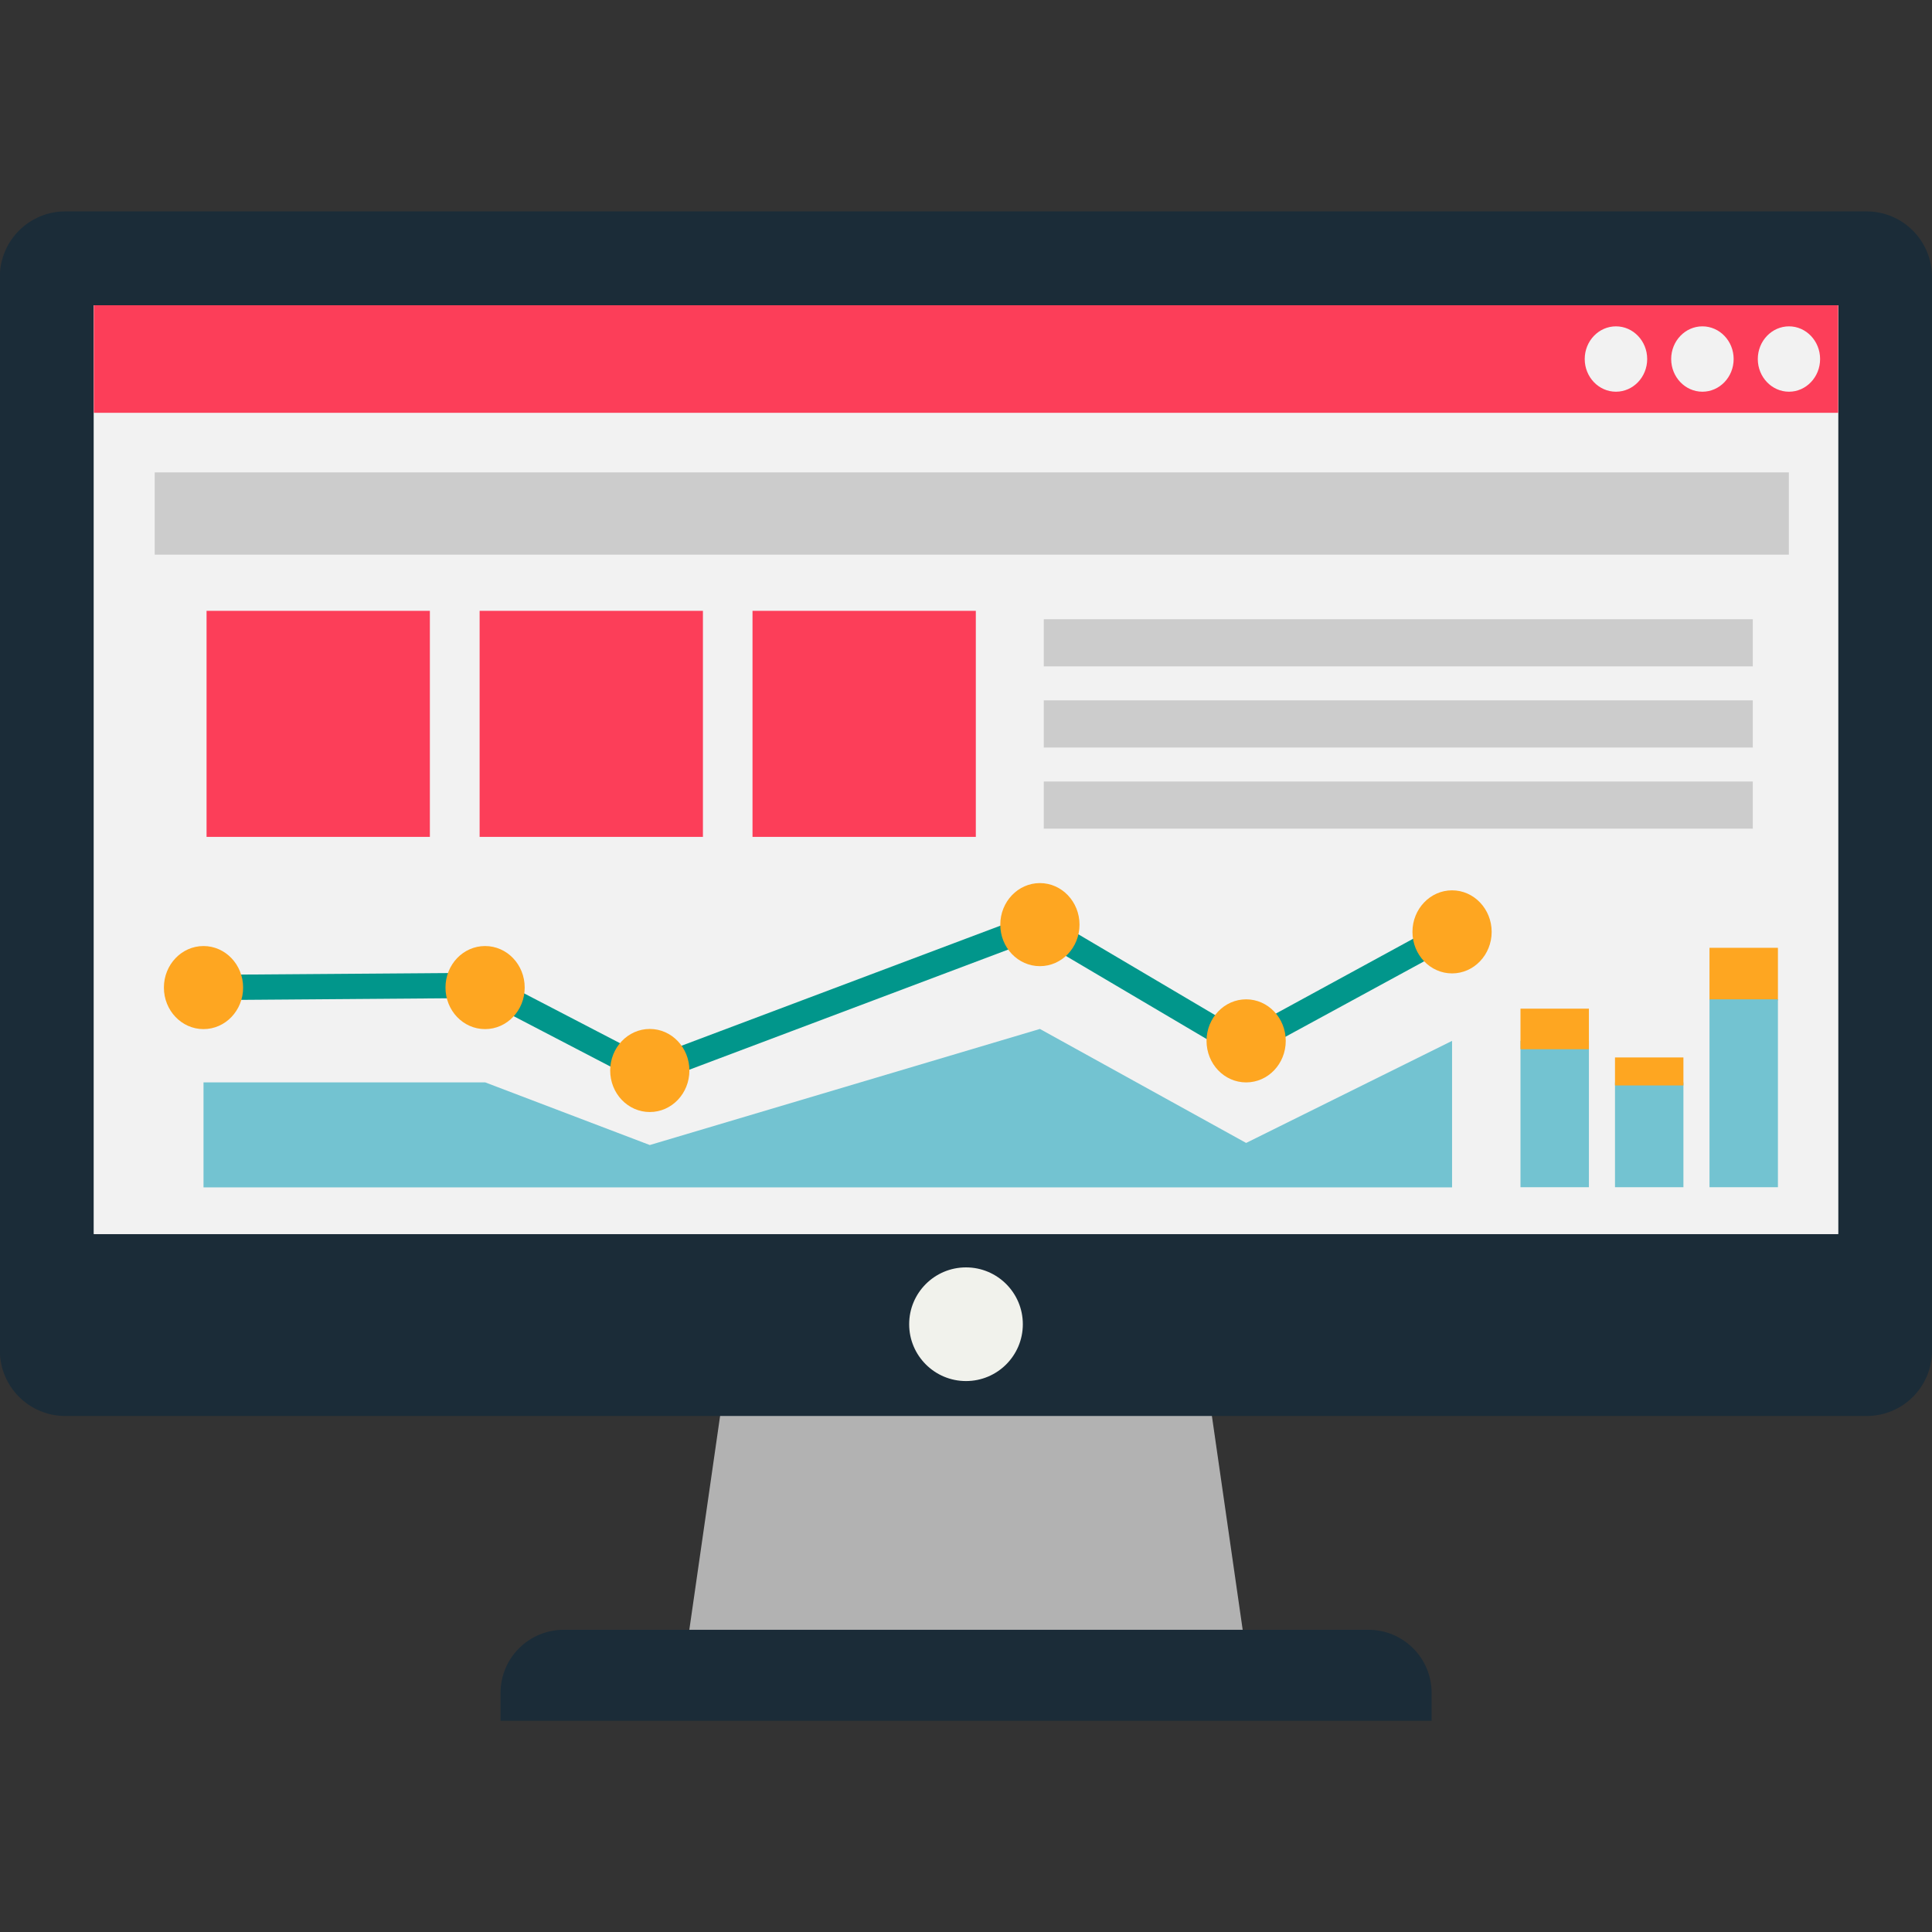 <svg xmlns="http://www.w3.org/2000/svg" xml:space="preserve" id="Camada_1" x="0" y="0" style="enable-background:new 0 0 1200 1200" version="1.1" viewBox="0 0 1200 1200"><rect x="0" y="0" width="1200" height="1200" fill="#333333" stroke="none"/><style type="text/css">.st0{fill-rule:evenodd;clip-rule:evenodd;fill:#b2b2b2}.st1{fill:#1b2c38}.st2{fill:#f1f2ec}.st3{fill:#f2f2f2}.st4{fill:#fc3e59}.st5{fill:#ccc}.st6{fill:#01968b}.st7{fill:#fea621}.st8{fill:#73c3d1}</style><path id="XMLID_1589_" d="M774.2 1028.6H425.8l24.6-170.9h299.2z" class="st0"/><path id="XMLID_1581_" d="M1159.4 879.5H40.6c-22.5 0-40.7-18.2-40.7-40.7V172c0-22.5 18.2-40.7 40.7-40.7h1118.7c22.5 0 40.7 18.2 40.7 40.7v666.8c.1 22.5-18.1 40.7-40.6 40.7z" class="st1"/><path id="XMLID_1580_" d="M58.3 189.6h1083.4v576.9H58.3z" class="st2"/><circle id="XMLID_1579_" cx="600" cy="822.5" r="35.3" class="st2"/><path id="XMLID_1578_" d="M889.2 1068.8v-17.3c0-21.7-17.6-39.2-39.2-39.2H350.1c-21.7 0-39.2 17.6-39.2 39.2v17.3h578.3z" class="st1"/><path id="XMLID_1658_" d="M58.3 189.6h1083.4v576.9H58.3z" class="st3"/><path id="XMLID_1657_" d="M58.3 189.6h1083.4v66.8H58.3z" class="st4"/><path id="XMLID_1656_" d="M1130.5 223c0 11.2-8.7 20.3-19.3 20.3-10.7 0-19.4-9.1-19.4-20.3 0-11.2 8.7-20.3 19.4-20.3 10.6 0 19.3 9.1 19.3 20.3z" class="st3"/><path id="XMLID_1655_" d="M1076.8 223c0 11.2-8.7 20.3-19.4 20.3s-19.4-9.1-19.4-20.3c0-11.2 8.7-20.3 19.4-20.3s19.4 9.1 19.4 20.3z" class="st3"/><path id="XMLID_1654_" d="M1023.1 223c0 11.2-8.7 20.3-19.4 20.3s-19.4-9.1-19.4-20.3c0-11.2 8.7-20.3 19.4-20.3s19.4 9.1 19.4 20.3z" class="st3"/><path id="XMLID_1653_" d="M96.1 293.4h1015v51.1H96.1z" class="st5"/><path id="XMLID_1652_" d="M128.3 379.4H267v140.4H128.3z" class="st4"/><path id="XMLID_1651_" d="M297.9 379.4h138.7v140.4H297.9z" class="st4"/><path id="XMLID_1650_" d="M467.4 379.4h138.7v140.4H467.4z" class="st4"/><path id="XMLID_1649_" d="M648.3 384.6h440.4v29.3H648.3z" class="st5"/><path id="XMLID_1648_" d="M648.3 435h440.4v29.3H648.3z" class="st5"/><path id="XMLID_1647_" d="M648.3 485.4h440.4v29.3H648.3z" class="st5"/><path id="XMLID_1642_" d="m401.9 674.3-104.5-54.4-171 1.3-.1-15.7 174.6-1.3 102 53 242.5-91.3L772 640.7l126.4-68.9 6.9 14-133.6 72.7L644 583.1z" class="st6"/><path id="XMLID_1637_" d="M325.9 613.4c0 14.2-11 25.8-24.6 25.8-13.6 0-24.6-11.5-24.6-25.8s11-25.8 24.6-25.8c13.6 0 24.6 11.5 24.6 25.8z" class="st7"/><ellipse id="XMLID_1636_" cx="126.4" cy="613.4" class="st7" rx="24.6" ry="25.8"/><path id="XMLID_1635_" d="M428.2 664.9c0 14.3-11 25.8-24.6 25.8-13.6 0-24.6-11.5-24.6-25.8 0-14.2 11-25.8 24.6-25.8 13.6 0 24.6 11.6 24.6 25.8z" class="st7"/><path id="XMLID_1632_" d="M670.5 574.3c0 14.3-11 25.8-24.6 25.8s-24.6-11.5-24.6-25.8c0-14.2 11-25.8 24.6-25.8s24.6 11.6 24.6 25.8z" class="st7"/><path id="XMLID_1625_" d="M798.6 646.5c0 14.3-11 25.8-24.6 25.8-13.6 0-24.6-11.5-24.6-25.8 0-14.2 11-25.8 24.6-25.8 13.6 0 24.6 11.6 24.6 25.8z" class="st7"/><path id="XMLID_1624_" d="M926.5 578.8c0 14.2-11 25.8-24.6 25.8-13.6 0-24.6-11.6-24.6-25.8s11-25.8 24.6-25.8c13.6 0 24.6 11.6 24.6 25.8z" class="st7"/><path id="XMLID_1276_" d="M126.4 672.3v65.2h775.5v-91L774 709.9l-128.1-70.8-242.3 72.1-102.2-38.9z" class="st8"/><path id="XMLID_1275_" d="M944.4 646.5h42.5v90.9h-42.5z" class="st8"/><path id="XMLID_1274_" d="M1003.1 672.3h42.5v65.1h-42.5z" class="st8"/><path id="XMLID_1273_" d="M1003.1 656.8h42.5v17.4h-42.5z" class="st7"/><path id="XMLID_1272_" d="M944.4 626.5h42.5v25.2h-42.5z" class="st7"/><path id="XMLID_1271_" d="M1061.8 588.7h42.5v32.6h-42.5z" class="st7"/><path id="XMLID_1270_" d="M1061.8 620.7h42.5v116.7h-42.5z" class="st8"/></svg>